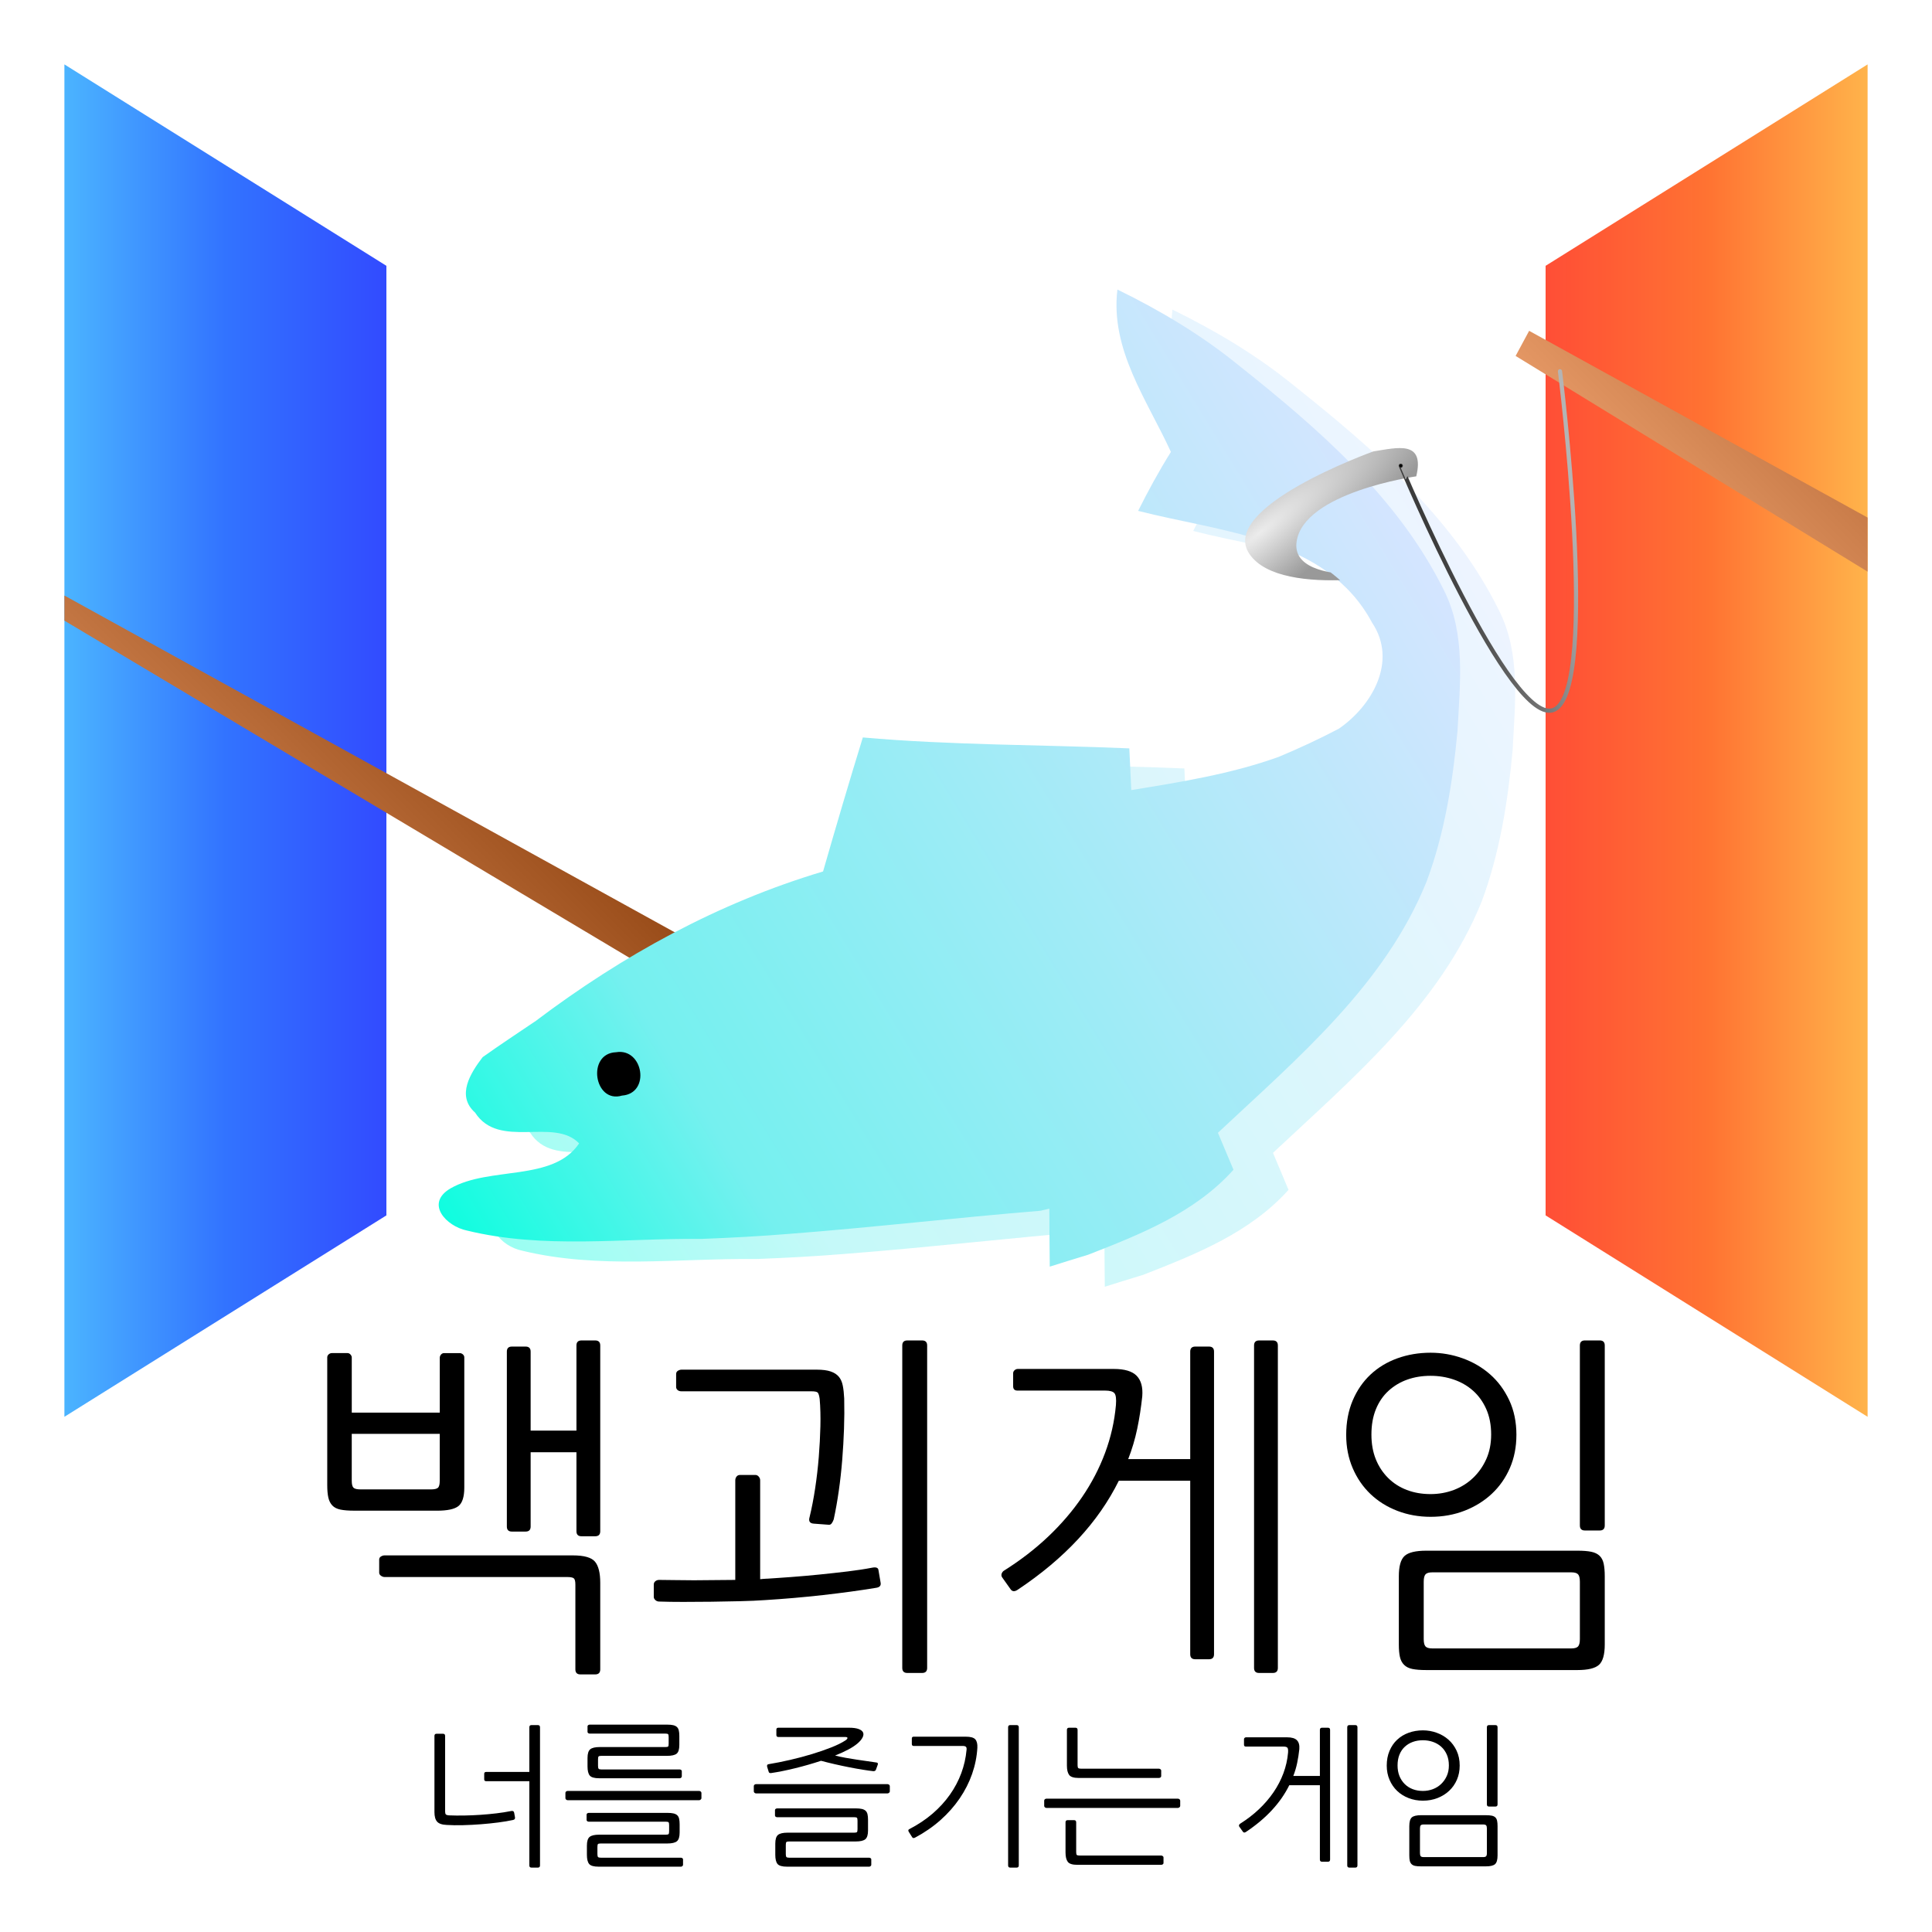 <?xml version="1.0" encoding="UTF-8" standalone="no"?>
<!-- Created with Inkscape (http://www.inkscape.org/) -->

<svg
   xmlns:dc="http://purl.org/dc/elements/1.1/"
   xmlns:cc="http://creativecommons.org/ns#"
   xmlns:rdf="http://www.w3.org/1999/02/22-rdf-syntax-ns#"
   xmlns:svg="http://www.w3.org/2000/svg"
   xmlns="http://www.w3.org/2000/svg"
   xmlns:xlink="http://www.w3.org/1999/xlink"
   version="1.1"
   width="150"
   height="150"
   id="svg3102">
  <defs
     id="defs3104">
    <linearGradient
       id="linearGradient3811">
      <stop
         id="stop3813"
         style="stop-color:#4bb4ff;stop-opacity:1"
         offset="0" />
      <stop
         id="stop3820"
         style="stop-color:#3273ff;stop-opacity:1"
         offset="0.5" />
      <stop
         id="stop3815"
         style="stop-color:#324bff;stop-opacity:1"
         offset="1" />
    </linearGradient>
    <linearGradient
       id="linearGradient3801">
      <stop
         id="stop3803"
         style="stop-color:#ff4b32;stop-opacity:0.98"
         offset="0" />
      <stop
         id="stop3809"
         style="stop-color:#ff7332;stop-opacity:1"
         offset="0.5" />
      <stop
         id="stop3805"
         style="stop-color:#ffb44b;stop-opacity:1"
         offset="1" />
    </linearGradient>
    <linearGradient
       id="linearGradient3817">
      <stop
         id="stop3819"
         style="stop-color:#803300;stop-opacity:1"
         offset="0" />
      <stop
         id="stop3821"
         style="stop-color:#e49764;stop-opacity:1"
         offset="1" />
    </linearGradient>
    <linearGradient
       id="linearGradient4869">
      <stop
         id="stop4871"
         style="stop-color:#ececec;stop-opacity:1"
         offset="0" />
      <stop
         id="stop4873"
         style="stop-color:#999999;stop-opacity:1"
         offset="1" />
    </linearGradient>
    <clipPath
       id="clipPath3023">
      <path
         d="m 248.114,777.98 c 7.668,0 14.593,5.319 17.289,9.988 2.562,4.438 3.962,17.749 1.835,19.728 -3.806,3.542 -19.893,1.539 -18.967,2.247 2.523,1.928 3.682,3.065 5.362,5.072 1.59,1.9 -3.513,1.714 -5.553,1.699 -26.917,0.171 -27.367,-38.677 0.035,-38.734 z"
         id="path3025"
         style="fill:#0000ff;fill-opacity:1" />
    </clipPath>
    <linearGradient
       id="linearGradient4638-3-4">
      <stop
         id="stop4640-3-3"
         style="stop-color:#00ffdd;stop-opacity:1"
         offset="0" />
      <stop
         id="stop4646-3-9"
         style="stop-color:#75f0ef;stop-opacity:1"
         offset="0.26" />
      <stop
         id="stop4642-8-8"
         style="stop-color:#d5e5ff;stop-opacity:1"
         offset="1" />
    </linearGradient>
    <linearGradient
       id="linearGradient4638-0">
      <stop
         id="stop4640-8"
         style="stop-color:#00ffdd;stop-opacity:1"
         offset="0" />
      <stop
         id="stop4646-77"
         style="stop-color:#75f0ef;stop-opacity:1"
         offset="0.26" />
      <stop
         id="stop4642-838"
         style="stop-color:#d5e5ff;stop-opacity:1"
         offset="1" />
    </linearGradient>
    <linearGradient
       id="linearGradient4919">
      <stop
         id="stop4921"
         style="stop-color:#3c3c3c;stop-opacity:1"
         offset="0" />
      <stop
         id="stop4923"
         style="stop-color:#b4b4b4;stop-opacity:1"
         offset="1" />
    </linearGradient>
    <marker
       refX="0"
       refY="0"
       orient="auto"
       id="DotS"
       style="overflow:visible">
      <path
         d="m -2.5,-1 c 0,2.76 -2.24,5 -5,5 -2.76,0 -5,-2.24 -5,-5 0,-2.76 2.24,-5 5,-5 2.76,0 5,2.24 5,5 z"
         transform="matrix(0.2,0,0,0.2,1.48,0.2)"
         id="path4998"
         style="fill-rule:evenodd;stroke:#000000;stroke-width:1pt;marker-start:none;marker-end:none" />
    </marker>
    <linearGradient
       x1="31.31"
       y1="1017.349"
       x2="5.884"
       y2="1011.336"
       id="linearGradient3069"
       xlink:href="#linearGradient4919"
       gradientUnits="userSpaceOnUse"
       gradientTransform="matrix(-0.424,0,0,0.42,124.63,-385.255)" />
    <linearGradient
       x1="16"
       y1="1016.362"
       x2="129"
       y2="947.362"
       id="linearGradient3075"
       xlink:href="#linearGradient4638-0"
       gradientUnits="userSpaceOnUse"
       gradientTransform="matrix(0.723,0,0,0.723,23.126,-633.593)" />
    <linearGradient
       x1="16"
       y1="1016.362"
       x2="129"
       y2="947.362"
       id="linearGradient3078"
       xlink:href="#linearGradient4638-3-4"
       gradientUnits="userSpaceOnUse"
       gradientTransform="matrix(0.723,0,0,0.723,27.4,-632.033)" />
    <linearGradient
       x1="11.385"
       y1="175.183"
       x2="103.077"
       y2="175.183"
       id="linearGradient3081"
       xlink:href="#linearGradient3817"
       gradientUnits="userSpaceOnUse"
       gradientTransform="matrix(-0.3,0.3,0.3,0.3,140.788,-10.934)" />
    <linearGradient
       x1="11.385"
       y1="175.183"
       x2="103.077"
       y2="175.183"
       id="linearGradient3084"
       xlink:href="#linearGradient3817"
       gradientUnits="userSpaceOnUse"
       gradientTransform="matrix(-0.3,0.3,0.3,0.3,-10.203,-10.964)" />
    <linearGradient
       x1="10"
       y1="845.954"
       x2="65"
       y2="845.954"
       id="linearGradient3087"
       xlink:href="#linearGradient3811"
       gradientUnits="userSpaceOnUse"
       gradientTransform="matrix(0.455,0,0,0.42,0.455,-297.8)" />
    <linearGradient
       x1="285"
       y1="845.954"
       x2="340"
       y2="845.954"
       id="linearGradient3090"
       xlink:href="#linearGradient3801"
       gradientUnits="userSpaceOnUse"
       gradientTransform="matrix(0.455,0,0,0.42,-9.545,-297.8)" />
    <radialGradient
       cx="14.352"
       cy="983.944"
       r="16.122"
       fx="14.352"
       fy="983.944"
       id="radialGradient3092"
       xlink:href="#linearGradient4869"
       gradientUnits="userSpaceOnUse"
       gradientTransform="matrix(2.357,-1.822,-0.252,-0.66,449.755,1478.742)" />
  </defs>
  <path
     d="M 145,5 120,20.638 120,94.362 145,110 z"
     id="path3186"
     style="fill:url(#linearGradient3090);fill-opacity:1;stroke:none" />
  <path
     d="M 5,5 30,20.638 30,94.362 5,110 z"
     id="path3186-9"
     style="fill:url(#linearGradient3087);fill-opacity:1;stroke:none" />
  <path
     d="M 83.109,89.338 5,46.236 l 0,1.95 76.008,45.353 z"
     id="path3878"
     style="fill:url(#linearGradient3084);fill-opacity:1;stroke:none" />
  <path
     d="M 144.999,40.184 118.722,25.685 117.672,27.635 144.999,44.384 z"
     id="path3878-1"
     style="fill:url(#linearGradient3081);fill-opacity:1;stroke:none" />
  <path
     d="m 91.027,24.038 c 3.316,1.62 6.512,3.523 9.372,5.849 6.197,4.925 12.438,10.307 15.993,17.526 1.696,3.37 1.229,7.252 1.044,10.883 -0.37,3.968 -1,7.958 -2.403,11.709 -3.24,8.034 -10.046,13.731 -16.199,19.504 0.402,0.957 0.805,1.913 1.207,2.87 -2.99,3.338 -7.219,5.012 -11.285,6.599 -0.75,0.228 -2.24,0.685 -2.979,0.924 -0.011,-1.131 -0.033,-3.37 -0.033,-4.501 l -0.696,0.163 c -6.512,0.533 -13.003,1.294 -19.515,1.794 -2.261,0.185 -4.523,0.304 -6.784,0.391 -6.077,-0.065 -12.275,0.805 -18.232,-0.652 -1.587,-0.326 -3.272,-2.098 -1.261,-3.273 3.033,-1.74 7.958,-0.489 9.981,-3.49 -1.968,-2.055 -6.219,0.5 -8.078,-2.392 -1.479,-1.315 -0.348,-3.077 0.587,-4.305 1.359,-0.968 2.751,-1.881 4.131,-2.816 6.741,-5.088 14.177,-9.176 22.299,-11.6 1,-3.479 2.022,-6.947 3.088,-10.405 6.882,0.609 13.797,0.554 20.69,0.848 0.033,0.815 0.12,2.424 0.152,3.24 3.86,-0.631 7.741,-1.25 11.437,-2.577 1.587,-0.663 3.164,-1.392 4.686,-2.196 2.588,-1.783 4.566,-5.251 2.577,-8.219 -3.533,-6.61 -11.742,-7.034 -18.167,-8.687 0.783,-1.566 1.62,-3.099 2.544,-4.577 -1.848,-4.034 -4.718,-7.926 -4.153,-12.612 z"
     id="path16-6-0"
     style="opacity:0.425;fill:url(#linearGradient3078);fill-opacity:1" />
  <path
     d="m 86.753,22.478 c 3.316,1.62 6.512,3.523 9.372,5.849 6.197,4.925 12.438,10.307 15.993,17.526 1.696,3.37 1.229,7.252 1.044,10.883 -0.37,3.968 -1,7.958 -2.403,11.709 -3.24,8.034 -10.046,13.731 -16.199,19.504 0.402,0.957 0.805,1.913 1.207,2.87 -2.99,3.338 -7.219,5.012 -11.285,6.599 -0.75,0.228 -2.24,0.685 -2.979,0.924 -0.011,-1.131 -0.033,-3.37 -0.033,-4.501 l -0.696,0.163 c -6.512,0.533 -13.003,1.294 -19.515,1.794 -2.261,0.185 -4.523,0.304 -6.784,0.391 -6.077,-0.065 -12.275,0.805 -18.232,-0.652 -1.587,-0.326 -3.272,-2.098 -1.261,-3.273 3.033,-1.74 7.958,-0.489 9.981,-3.49 -1.968,-2.055 -6.219,0.5 -8.078,-2.392 -1.479,-1.315 -0.348,-3.077 0.587,-4.305 1.359,-0.968 2.751,-1.881 4.131,-2.816 6.741,-5.088 14.177,-9.176 22.299,-11.6 1,-3.479 2.022,-6.947 3.088,-10.405 6.882,0.609 13.797,0.554 20.69,0.848 0.033,0.815 0.12,2.424 0.152,3.24 3.86,-0.631 7.741,-1.25 11.437,-2.577 1.587,-0.663 3.164,-1.392 4.686,-2.196 2.588,-1.783 4.566,-5.251 2.577,-8.219 -3.533,-6.61 -11.742,-7.034 -18.167,-8.687 0.783,-1.566 1.62,-3.099 2.544,-4.577 -1.848,-4.034 -4.718,-7.926 -4.153,-12.612 z"
     id="path16-6"
     style="fill:url(#linearGradient3075);fill-opacity:1" />
  <path
     d="m 256.596,788.161 c 0,0 -28.612,10.246 -22.679,18.824 5.932,8.579 31.434,3 31.434,3 0,0 -24.065,3.863 -22.832,-5.241 1.233,-9.104 21.922,-12.014 21.922,-12.014 1.583,-6.638 -3.415,-5.257 -7.845,-4.569 z"
     transform="matrix(0.424,0,0,0.424,-2.164,-299.135)"
     clip-path="url(#clipPath3023)"
     id="path3193"
     style="fill:url(#radialGradient3092);fill-opacity:1;stroke:none" />
  <path
     d="m 47.835,81.695 c 2.111,-0.352 2.697,3.201 0.457,3.366 -2.169,0.645 -2.767,-3.283 -0.457,-3.366 z"
     id="path30-0"
     style="fill:#000000" />
  <path
     d="m 108.755,36.159 c -2.1e-4,8.5e-5 8.641,20.592 11.943,18.925 3.487,-1.76 0.419,-26.258 0.419,-26.258"
     id="path3195"
     style="fill:none;stroke:url(#linearGradient3069);stroke-width:0.325;stroke-linecap:round;stroke-linejoin:miter;stroke-miterlimit:4;stroke-opacity:1;stroke-dasharray:none;stroke-dashoffset:0;marker-start:url(#DotS);marker-end:none" />
  <g
     id="text3070"
     style="font-size:28px;font-style:normal;font-variant:normal;font-weight:normal;font-stretch:normal;line-height:125%;letter-spacing:0px;word-spacing:0px;fill:#000000;fill-opacity:1;stroke:none;font-family:NanumGothic;-inkscape-font-specification:NanumGothic">
    <path
       d="m 27.507,117.288 c -0.448,1e-5 -0.808,-0.028 -1.078,-0.084 -0.271,-0.056 -0.481,-0.163 -0.63,-0.322 -0.149,-0.159 -0.252,-0.364 -0.308,-0.616 -0.056,-0.252 -0.084,-0.574 -0.084,-0.966 l 0,-9.911 c -2e-6,-0.093 0.037,-0.173 0.112,-0.238 0.075,-0.066 0.159,-0.098 0.252,-0.098 l 1.204,0 c 0.093,2e-5 0.173,0.037 0.238,0.112 0.065,0.075 0.098,0.15 0.098,0.225 l 0,4.284 6.833,0 0,-4.256 c -1.1e-5,-0.093 0.033,-0.177 0.098,-0.252 0.065,-0.075 0.145,-0.112 0.238,-0.112 l 1.204,0 c 0.093,2e-5 0.177,0.033 0.252,0.098 0.075,0.066 0.112,0.145 0.112,0.238 l 0,10.108 c -1.3e-5,0.709 -0.149,1.185 -0.448,1.428 -0.299,0.243 -0.859,0.364 -1.68,0.364 z m 13.692,-6.216 3.556,0 0,-6.608 c -2.2e-5,-0.261 0.131,-0.392 0.392,-0.392 l 1.064,0 c 0.261,2e-5 0.392,0.131 0.392,0.392 l 0,14.42 c -2.4e-5,0.261 -0.131,0.391 -0.392,0.391 l -1.064,0 c -0.261,10e-6 -0.392,-0.13 -0.392,-0.391 l 0,-6.132 -3.556,0 0,5.768 c -1.9e-5,0.261 -0.13,0.391 -0.391,0.391 l -1.065,0 c -0.261,1e-5 -0.391,-0.13 -0.391,-0.391 l 0,-13.58 c -1.6e-5,-0.261 0.13,-0.392 0.391,-0.392 l 1.065,0 c 0.261,2e-5 0.391,0.131 0.391,0.392 z m -11.76,10.024 c -6e-6,-0.112 0.047,-0.196 0.14,-0.252 0.093,-0.056 0.186,-0.084 0.28,-0.084 l 14.616,0 c 0.877,1e-5 1.451,0.163 1.722,0.49 0.271,0.327 0.406,0.873 0.406,1.638 l 0,6.72 C 46.603,129.869 46.473,130 46.211,130 l -1.148,0 c -0.261,0 -0.391,-0.131 -0.391,-0.392 l 0,-6.58 c -2.2e-5,-0.261 -0.042,-0.424 -0.126,-0.49 -0.084,-0.066 -0.257,-0.098 -0.518,-0.098 l -14.168,0 c -0.093,1e-5 -0.187,-0.033 -0.28,-0.098 -0.093,-0.065 -0.14,-0.145 -0.14,-0.238 l 0,-1.008 z m -2.129,-9.772 0,3.64 c -4e-6,0.28 0.047,0.462 0.14,0.546 0.093,0.084 0.271,0.126 0.532,0.126 l 5.488,0 c 0.261,10e-6 0.439,-0.042 0.532,-0.126 0.093,-0.084 0.14,-0.266 0.14,-0.546 l 0,-3.64 z"
       id="path3118" />
    <path
       d="m 71.984,129.496 c -2.3e-5,0.261 -0.131,0.392 -0.392,0.392 l -1.148,0 c -0.261,0 -0.392,-0.131 -0.392,-0.392 l 0,-25.032 c -2.1e-5,-0.261 0.131,-0.392 0.392,-0.392 l 1.148,0 c 0.261,2e-5 0.392,0.131 0.392,0.392 l 0,25.032 z m -4.255,-7.784 c 0.298,-0.056 0.457,0.01 0.476,0.197 l 0.167,0.98 c 0.038,0.224 -0.084,0.354 -0.364,0.391 -1.25,0.206 -2.622,0.393 -4.116,0.561 -1.493,0.168 -2.996,0.298 -4.508,0.391 -0.542,0.038 -1.177,0.066 -1.905,0.084 -0.728,0.018 -1.47,0.033 -2.226,0.042 -0.756,0.009 -1.493,0.014 -2.212,0.014 -0.719,0 -1.339,-0.009 -1.862,-0.028 -0.112,0 -0.21,-0.037 -0.294,-0.112 -0.084,-0.075 -0.126,-0.159 -0.126,-0.252 l 0,-0.952 c -2e-6,-0.112 0.042,-0.2 0.126,-0.266 0.084,-0.066 0.182,-0.098 0.294,-0.098 0.354,0 0.765,0.005 1.232,0.014 0.467,0.009 0.957,0.014 1.47,0.014 0.513,0 1.045,-0.005 1.596,-0.014 0.551,-0.009 1.087,-0.014 1.61,-0.014 l 0,-7.728 c -8e-6,-0.112 0.033,-0.209 0.098,-0.294 0.065,-0.084 0.154,-0.126 0.266,-0.126 l 1.204,0 c 0.093,10e-6 0.177,0.042 0.252,0.126 0.075,0.084 0.112,0.182 0.112,0.294 l 0,7.672 c 0.037,0 0.084,-0.005 0.14,-0.014 0.056,-0.009 0.112,-0.014 0.168,-0.014 0.653,-0.037 1.353,-0.084 2.1,-0.14 0.747,-0.056 1.489,-0.121 2.226,-0.196 0.737,-0.075 1.456,-0.154 2.156,-0.238 0.7,-0.084 1.34,-0.182 1.918,-0.294 z M 52.496,106.676 c -3e-6,-0.112 0.047,-0.196 0.14,-0.252 0.093,-0.056 0.186,-0.084 0.28,-0.084 l 10.5,0 c 0.448,2e-5 0.808,0.047 1.078,0.14 0.271,0.093 0.48,0.228 0.63,0.406 0.149,0.177 0.252,0.406 0.308,0.686 0.056,0.28 0.094,0.616 0.112,1.008 0.018,0.766 0.013,1.55 -0.015,2.352 -0.028,0.803 -0.074,1.61 -0.14,2.422 -0.065,0.812 -0.154,1.61 -0.266,2.394 -0.112,0.784 -0.243,1.521 -0.392,2.212 -0.037,0.112 -0.088,0.215 -0.154,0.308 -0.066,0.093 -0.154,0.131 -0.266,0.112 l -1.12,-0.084 c -0.317,-0.019 -0.429,-0.187 -0.336,-0.504 0.168,-0.691 0.313,-1.438 0.434,-2.24 0.121,-0.803 0.215,-1.61 0.28,-2.422 0.065,-0.812 0.107,-1.605 0.126,-2.38 0.019,-0.774 -1.4e-5,-1.488 -0.056,-2.142 -0.037,-0.261 -0.088,-0.425 -0.154,-0.49 -0.066,-0.065 -0.229,-0.098 -0.49,-0.098 l -10.08,0 c -0.13,2e-5 -0.233,-0.033 -0.308,-0.098 -0.075,-0.066 -0.112,-0.145 -0.112,-0.238 l 0,-1.007 z"
       id="path3120" />
    <path
       d="m 88.685,108.411 c -0.093,0.878 -0.224,1.718 -0.392,2.521 -0.168,0.803 -0.401,1.587 -0.7,2.352 l 4.816,0 0,-8.344 c -1.6e-5,-0.261 0.131,-0.392 0.392,-0.392 l 1.064,0 c 0.261,2e-5 0.392,0.131 0.392,0.392 l 0,23.493 c -1.9e-5,0.261 -0.131,0.391 -0.392,0.391 l -1.064,0 c -0.261,0 -0.392,-0.13 -0.392,-0.391 l 0,-13.469 -5.544,0 c -1.587,3.211 -4.2,6.029 -7.84,8.456 -0.243,0.168 -0.43,0.159 -0.561,-0.028 l -0.615,-0.867 c -0.093,-0.112 -0.121,-0.224 -0.084,-0.336 0.037,-0.112 0.103,-0.196 0.196,-0.253 1.25,-0.784 2.384,-1.656 3.402,-2.618 1.017,-0.961 1.899,-1.988 2.646,-3.08 0.747,-1.092 1.344,-2.24 1.792,-3.444 0.448,-1.204 0.728,-2.441 0.84,-3.71 0.037,-0.467 -4.38e-4,-0.77 -0.112,-0.91 -0.112,-0.14 -0.354,-0.21 -0.728,-0.21 l -6.804,0 c -0.224,2e-5 -0.336,-0.112 -0.336,-0.336 l 0,-1.008 c -3e-6,-0.093 0.037,-0.173 0.112,-0.238 0.075,-0.065 0.159,-0.098 0.252,-0.098 l 7.448,0 c 0.84,2e-5 1.433,0.177 1.778,0.532 0.345,0.355 0.49,0.887 0.434,1.596 z m 10.528,21.085 c -2.4e-5,0.261 -0.131,0.392 -0.392,0.392 l -1.064,0 c -0.261,0 -0.392,-0.131 -0.392,-0.392 l 0,-25.032 c -2.2e-5,-0.261 0.131,-0.392 0.392,-0.392 l 1.064,0 c 0.261,2e-5 0.392,0.131 0.392,0.392 z"
       id="path3122" />
    <path
       d="m 124.593,118.435 c -2e-5,0.261 -0.131,0.392 -0.392,0.392 l -1.148,0 c -0.261,1e-5 -0.392,-0.131 -0.392,-0.392 l 0,-13.972 c -2e-5,-0.261 0.131,-0.392 0.392,-0.392 l 1.148,0 c 0.261,2e-5 0.392,0.131 0.392,0.392 l 0,13.972 z m -15.988,3.949 c -1e-5,-0.784 0.149,-1.312 0.448,-1.583 0.298,-0.271 0.858,-0.406 1.68,-0.406 l 11.732,0 c 0.448,0 0.807,0.028 1.078,0.084 0.271,0.056 0.486,0.159 0.644,0.308 0.159,0.149 0.266,0.355 0.322,0.616 0.056,0.261 0.084,0.588 0.084,0.98 l 0,5.292 c -2e-5,0.784 -0.149,1.311 -0.448,1.582 -0.299,0.271 -0.859,0.406 -1.68,0.406 l -11.732,0 c -0.448,0 -0.807,-0.028 -1.078,-0.084 -0.271,-0.056 -0.486,-0.163 -0.644,-0.322 -0.159,-0.159 -0.266,-0.364 -0.322,-0.616 -0.056,-0.252 -0.084,-0.574 -0.084,-0.966 z m 2.604,-0.308 c -0.261,0 -0.439,0.051 -0.532,0.154 -0.093,0.103 -0.14,0.294 -0.14,0.574 l 0,4.452 c -1e-5,0.28 0.047,0.472 0.14,0.574 0.093,0.103 0.27,0.154 0.532,0.154 l 10.78,0 c 0.261,0 0.439,-0.051 0.532,-0.154 0.093,-0.103 0.14,-0.294 0.14,-0.574 l 0,-4.452 c -2e-5,-0.28 -0.047,-0.471 -0.14,-0.574 -0.093,-0.103 -0.27,-0.154 -0.532,-0.154 z m 6.524,-10.667 c -10e-6,0.933 -0.168,1.787 -0.504,2.562 -0.336,0.775 -0.803,1.442 -1.4,2.002 -0.597,0.56 -1.302,0.999 -2.114,1.316 -0.812,0.317 -1.694,0.476 -2.646,0.476 -0.914,10e-6 -1.773,-0.154 -2.575,-0.462 -0.803,-0.308 -1.498,-0.742 -2.086,-1.302 -0.588,-0.56 -1.05,-1.232 -1.386,-2.016 -0.336,-0.784 -0.504,-1.643 -0.504,-2.576 0,-0.989 0.168,-1.881 0.504,-2.674 0.336,-0.793 0.798,-1.465 1.386,-2.016 0.588,-0.551 1.284,-0.971 2.086,-1.26 0.803,-0.289 1.661,-0.434 2.575,-0.434 0.859,2e-5 1.69,0.145 2.493,0.434 0.803,0.289 1.512,0.704 2.128,1.246 0.616,0.541 1.11,1.209 1.484,2.002 0.373,0.793 0.56,1.694 0.56,2.702 z m -1.96,-0.028 c -10e-6,-0.747 -0.126,-1.405 -0.378,-1.974 -0.252,-0.569 -0.592,-1.045 -1.022,-1.428 -0.43,-0.383 -0.929,-0.672 -1.498,-0.868 -0.569,-0.196 -1.171,-0.294 -1.806,-0.294 -0.653,2e-5 -1.255,0.098 -1.806,0.294 -0.551,0.196 -1.036,0.485 -1.456,0.868 -0.42,0.383 -0.747,0.859 -0.98,1.428 -0.234,0.569 -0.35,1.227 -0.35,1.974 -10e-6,0.709 0.112,1.344 0.336,1.904 0.224,0.56 0.542,1.045 0.952,1.456 0.411,0.411 0.896,0.723 1.456,0.938 0.56,0.215 1.176,0.322 1.847,0.322 0.635,1e-5 1.237,-0.107 1.806,-0.322 0.569,-0.215 1.069,-0.527 1.498,-0.938 0.43,-0.411 0.77,-0.896 1.022,-1.456 0.252,-0.56 0.378,-1.195 0.378,-1.904 z"
       id="path3124" />
  </g>
  <g
     id="text3074"
     style="font-size:28px;font-style:normal;font-variant:normal;font-weight:normal;font-stretch:normal;line-height:125%;letter-spacing:0px;word-spacing:0px;fill:#000000;fill-opacity:1;stroke:none;font-family:NanumGothic;-inkscape-font-specification:NanumGothic">
    <path
       d="m 41.098,137.572 0,-3.468 c -8e-6,-0.112 0.056,-0.168 0.168,-0.168 l 0.492,0 c 0.112,1e-5 0.168,0.056 0.168,0.168 l 0,10.728 c -9e-6,0.112 -0.056,0.168 -0.168,0.168 l -0.492,0 c -0.112,0 -0.168,-0.056 -0.168,-0.168 l 0,-6.54 -3.348,0 c -0.104,0 -0.156,-0.048 -0.156,-0.144 l 0,-0.432 c -5e-6,-0.096 0.052,-0.144 0.156,-0.144 z m -6.54,3.06 c -3e-6,0.12 0.02,0.2 0.06,0.24 0.04,0.04 0.116,0.064 0.228,0.072 0.392,0.016 0.798,0.02 1.218,0.012 0.42,-0.008 0.836,-0.026 1.248,-0.054 0.412,-0.028 0.82,-0.066 1.224,-0.114 0.404,-0.048 0.786,-0.108 1.146,-0.18 0.136,-0.032 0.216,0.016 0.24,0.144 l 0.06,0.336 c 0.024,0.12 -0.028,0.192 -0.156,0.216 -0.328,0.072 -0.708,0.136 -1.14,0.192 -0.432,0.056 -0.88,0.102 -1.344,0.138 -0.464,0.036 -0.928,0.06 -1.392,0.072 -0.464,0.012 -0.888,0.006 -1.272,-0.018 -0.36,-0.016 -0.608,-0.102 -0.744,-0.258 -0.136,-0.156 -0.204,-0.402 -0.204,-0.738 l 0,-5.916 c -2e-6,-0.112 0.056,-0.168 0.168,-0.168 l 0.492,0 c 0.112,0 0.168,0.056 0.168,0.168 l 0,5.856 z"
       id="path3103"
       style="font-size:12px" />
    <path
       d="m 54.279,139.048 c 0.04,1e-5 0.08,0.014 0.12,0.042 0.04,0.028 0.06,0.066 0.06,0.114 l 0,0.408 c -1.1e-5,0.04 -0.02,0.076 -0.06,0.108 -0.04,0.032 -0.08,0.048 -0.12,0.048 l -10.2,0 c -0.048,1e-5 -0.09,-0.016 -0.126,-0.048 -0.036,-0.032 -0.054,-0.068 -0.054,-0.108 l 0,-0.408 c 0,-0.048 0.018,-0.086 0.054,-0.114 0.036,-0.028 0.078,-0.042 0.126,-0.042 l 10.2,0 z m -1.248,5.736 c -9e-6,0.04 -0.018,0.074 -0.054,0.102 -0.036,0.028 -0.07,0.042 -0.102,0.042 l -6.396,0 c -0.376,-1e-5 -0.622,-0.07 -0.738,-0.21 -0.116,-0.14 -0.174,-0.378 -0.174,-0.714 l 0,-0.708 c -2e-6,-0.336 0.07,-0.562 0.21,-0.678 0.14,-0.116 0.39,-0.174 0.75,-0.174 l 5.172,0 c 0.112,0 0.182,-0.016 0.21,-0.048 0.028,-0.032 0.042,-0.108 0.042,-0.228 l 0,-0.456 c -8e-6,-0.12 -0.014,-0.196 -0.042,-0.228 -0.028,-0.032 -0.098,-0.048 -0.21,-0.048 l -5.988,0 c -0.04,0 -0.078,-0.012 -0.114,-0.036 -0.036,-0.024 -0.054,-0.056 -0.054,-0.096 l 0,-0.42 c -2e-6,-0.04 0.018,-0.072 0.054,-0.096 0.036,-0.024 0.074,-0.036 0.114,-0.036 l 6.108,0 c 0.192,1e-5 0.348,0.014 0.468,0.042 0.12,0.028 0.216,0.074 0.288,0.138 0.072,0.064 0.122,0.154 0.15,0.27 0.028,0.116 0.042,0.258 0.042,0.426 l 0,0.648 c -9e-6,0.336 -0.07,0.562 -0.21,0.678 -0.14,0.116 -0.39,0.174 -0.75,0.174 l -5.172,0 c -0.112,0 -0.182,0.016 -0.21,0.048 -0.028,0.032 -0.042,0.108 -0.042,0.228 l 0,0.552 c -3e-6,0.112 0.016,0.186 0.048,0.222 0.032,0.036 0.104,0.054 0.216,0.054 l 6.216,0 c 0.04,0 0.078,0.012 0.114,0.036 0.036,0.024 0.054,0.056 0.054,0.096 z m -0.096,-6.864 c -1e-5,0.04 -0.018,0.074 -0.054,0.102 -0.036,0.028 -0.07,0.042 -0.102,0.042 l -6.252,0 c -0.376,1e-5 -0.622,-0.07 -0.738,-0.21 -0.116,-0.14 -0.174,-0.378 -0.174,-0.714 l 0,-0.648 c -2e-6,-0.336 0.07,-0.562 0.21,-0.678 0.14,-0.116 0.39,-0.174 0.75,-0.174 l 5.088,0 c 0.112,10e-6 0.182,-0.014 0.21,-0.042 0.028,-0.028 0.042,-0.106 0.042,-0.234 l 0,-0.492 c -8e-6,-0.12 -0.014,-0.196 -0.042,-0.228 -0.028,-0.032 -0.098,-0.048 -0.21,-0.048 l -5.88,0 c -0.04,10e-6 -0.078,-0.012 -0.114,-0.036 -0.036,-0.024 -0.054,-0.056 -0.054,-0.096 l 0,-0.432 c -2e-6,-0.04 0.018,-0.072 0.054,-0.096 0.036,-0.024 0.074,-0.036 0.114,-0.036 l 6.012,0 c 0.192,1e-5 0.348,0.014 0.468,0.042 0.12,0.028 0.216,0.074 0.288,0.138 0.072,0.064 0.122,0.154 0.15,0.27 0.028,0.116 0.042,0.258 0.042,0.426 l 0,0.696 c -9e-6,0.344 -0.07,0.572 -0.21,0.684 -0.14,0.112 -0.39,0.168 -0.75,0.168 l -5.1,0 c -0.112,1e-5 -0.182,0.016 -0.21,0.048 -0.028,0.032 -0.042,0.108 -0.042,0.228 l 0,0.504 c -3e-6,0.112 0.016,0.186 0.048,0.222 0.032,0.036 0.104,0.054 0.216,0.054 l 6.072,0 c 0.04,1e-5 0.078,0.012 0.114,0.036 0.036,0.024 0.054,0.056 0.054,0.096 z"
       id="path3105"
       style="font-size:12px" />
    <path
       d="m 67.645,144.784 c -9e-6,0.04 -0.018,0.074 -0.054,0.102 -0.036,0.028 -0.07,0.042 -0.102,0.042 l -6.384,0 c -0.376,-1e-5 -0.622,-0.07 -0.738,-0.21 -0.116,-0.14 -0.174,-0.378 -0.174,-0.714 l 0,-0.864 c -2e-6,-0.336 0.07,-0.562 0.21,-0.678 0.14,-0.116 0.39,-0.174 0.75,-0.174 l 5.172,0 c 0.112,0 0.182,-0.016 0.21,-0.048 0.028,-0.032 0.042,-0.108 0.042,-0.228 l 0,-0.648 c -8e-6,-0.12 -0.014,-0.196 -0.042,-0.228 -0.028,-0.032 -0.098,-0.048 -0.21,-0.048 l -5.988,0 c -0.04,0 -0.078,-0.012 -0.114,-0.036 -0.036,-0.024 -0.054,-0.056 -0.054,-0.096 l 0,-0.42 c -2e-6,-0.04 0.018,-0.072 0.054,-0.096 0.036,-0.024 0.074,-0.036 0.114,-0.036 l 6.108,0 c 0.192,0 0.348,0.014 0.468,0.042 0.12,0.028 0.216,0.074 0.288,0.138 0.072,0.064 0.122,0.154 0.15,0.27 0.028,0.116 0.042,0.258 0.042,0.426 l 0,0.84 c -9e-6,0.336 -0.07,0.562 -0.21,0.678 -0.14,0.116 -0.39,0.174 -0.75,0.174 l -5.172,0 c -0.112,0 -0.182,0.016 -0.21,0.048 -0.028,0.032 -0.042,0.108 -0.042,0.228 l 0,0.708 c -3e-6,0.112 0.016,0.186 0.048,0.222 0.032,0.036 0.104,0.054 0.216,0.054 l 6.204,0 c 0.04,0 0.078,0.012 0.114,0.036 0.036,0.024 0.054,0.056 0.054,0.096 l 0,0.42 z m -1.056,-9.432 c -0.184,0.16 -0.426,0.32 -0.726,0.48 -0.3,0.16 -0.642,0.316 -1.026,0.468 0.248,0.064 0.518,0.122 0.81,0.174 0.292,0.052 0.582,0.1 0.87,0.144 0.288,0.044 0.564,0.084 0.828,0.12 0.264,0.036 0.496,0.07 0.696,0.102 0.104,0.008 0.14,0.064 0.108,0.168 l -0.144,0.396 c -0.032,0.08 -0.104,0.116 -0.216,0.108 -0.216,-0.024 -0.486,-0.062 -0.81,-0.114 -0.324,-0.052 -0.67,-0.114 -1.038,-0.186 -0.368,-0.072 -0.744,-0.152 -1.128,-0.24 -0.384,-0.088 -0.74,-0.176 -1.068,-0.264 -0.656,0.216 -1.326,0.408 -2.01,0.576 -0.684,0.168 -1.298,0.292 -1.842,0.372 -0.04,0.008 -0.08,0.008 -0.12,-1.9e-4 -0.04,-0.008 -0.068,-0.032 -0.084,-0.072 l -0.12,-0.384 c -0.04,-0.136 -0.008,-0.212 0.096,-0.228 0.536,-0.088 1.098,-0.2 1.686,-0.336 0.588,-0.136 1.152,-0.286 1.692,-0.45 0.54,-0.164 1.038,-0.336 1.494,-0.516 0.456,-0.18 0.824,-0.362 1.104,-0.546 0.096,-0.064 0.148,-0.124 0.156,-0.18 0.008,-0.056 -0.052,-0.084 -0.18,-0.084 l -5.184,0 c -0.104,0 -0.156,-0.052 -0.156,-0.156 l 0,-0.42 c -2e-6,-0.096 0.052,-0.144 0.156,-0.144 l 5.484,0 c 0.32,1e-5 0.57,0.034 0.75,0.102 0.18,0.068 0.294,0.158 0.342,0.27 0.048,0.112 0.034,0.242 -0.042,0.39 -0.076,0.148 -0.202,0.298 -0.378,0.45 z m 2.496,3.732 c -1.1e-5,0.04 -0.02,0.076 -0.06,0.108 -0.04,0.032 -0.08,0.048 -0.12,0.048 l -10.2,0 c -0.048,0 -0.09,-0.016 -0.126,-0.048 -0.036,-0.032 -0.054,-0.068 -0.054,-0.108 l 0,-0.408 c 0,-0.048 0.018,-0.086 0.054,-0.114 0.036,-0.028 0.078,-0.042 0.126,-0.042 l 10.2,0 c 0.04,0 0.08,0.014 0.12,0.042 0.04,0.028 0.06,0.066 0.06,0.114 l 0,0.408 z"
       id="path3107"
       style="font-size:12px" />
    <path
       d="M 79.098,144.832 C 79.098,144.944 79.042,145 78.93,145 l -0.492,0 c -0.112,0 -0.168,-0.056 -0.168,-0.168 l 0,-10.728 c -8e-6,-0.112 0.056,-0.168 0.168,-0.168 l 0.492,0 c 0.112,1e-5 0.168,0.056 0.168,0.168 l 0,10.728 z m -3.216,-9.132 c -0.04,0.688 -0.176,1.364 -0.408,2.028 -0.232,0.664 -0.554,1.298 -0.966,1.902 -0.412,0.604 -0.908,1.164 -1.488,1.68 -0.58,0.516 -1.238,0.97 -1.974,1.362 -0.104,0.056 -0.18,0.044 -0.228,-0.036 l -0.264,-0.42 c -0.056,-0.096 -0.04,-0.164 0.048,-0.204 0.68,-0.352 1.282,-0.754 1.806,-1.206 0.524,-0.452 0.972,-0.942 1.344,-1.47 0.372,-0.528 0.666,-1.084 0.882,-1.668 0.216,-0.584 0.352,-1.184 0.408,-1.8 0.016,-0.12 -1.88e-4,-0.202 -0.048,-0.246 -0.048,-0.044 -0.128,-0.066 -0.24,-0.066 l -3.816,0 c -0.096,0 -0.144,-0.052 -0.144,-0.156 l 0,-0.42 c -10e-7,-0.096 0.048,-0.144 0.144,-0.144 l 4.044,0 c 0.376,0 0.624,0.07 0.744,0.21 0.12,0.14 0.172,0.358 0.156,0.654 z"
       id="path3109"
       style="font-size:12px" />
    <path
       d="m 90.155,137.896 c -9e-6,0.048 -0.02,0.084 -0.06,0.108 -0.04,0.024 -0.08,0.036 -0.12,0.036 l -6.228,0 c -0.376,1e-5 -0.622,-0.078 -0.738,-0.234 -0.116,-0.156 -0.174,-0.398 -0.174,-0.726 l 0,-2.772 c -2e-6,-0.112 0.056,-0.168 0.168,-0.168 l 0.492,0 c 0.112,1e-5 0.168,0.056 0.168,0.168 l 0,2.748 c -3e-6,0.112 0.018,0.184 0.054,0.216 0.036,0.032 0.11,0.048 0.222,0.048 l 6.036,0 c 0.04,10e-6 0.08,0.014 0.12,0.042 0.04,0.028 0.06,0.062 0.06,0.102 l 0,0.432 z m 0.18,6.744 c -9e-6,0.048 -0.02,0.084 -0.06,0.108 -0.04,0.024 -0.08,0.036 -0.12,0.036 l -6.516,0 c -0.376,-1e-5 -0.622,-0.078 -0.738,-0.234 -0.116,-0.156 -0.174,-0.398 -0.174,-0.726 l 0,-2.34 c -2e-6,-0.112 0.056,-0.168 0.168,-0.168 l 0.492,0 c 0.112,0 0.168,0.056 0.168,0.168 l 0,2.328 c -3e-6,0.112 0.018,0.182 0.054,0.21 0.036,0.028 0.11,0.042 0.222,0.042 l 6.324,0 c 0.04,0 0.08,0.014 0.12,0.042 0.04,0.028 0.06,0.062 0.06,0.102 l 0,0.432 z m 1.116,-4.992 c 0.04,0 0.08,0.014 0.12,0.042 0.04,0.028 0.06,0.066 0.06,0.114 l 0,0.408 c -1.1e-5,0.04 -0.02,0.076 -0.06,0.108 -0.04,0.032 -0.08,0.048 -0.12,0.048 l -10.2,0 c -0.048,0 -0.09,-0.016 -0.126,-0.048 -0.036,-0.032 -0.054,-0.068 -0.054,-0.108 l 0,-0.408 c 0,-0.048 0.018,-0.086 0.054,-0.114 0.036,-0.028 0.078,-0.042 0.126,-0.042 l 10.2,0 z"
       id="path3111"
       style="font-size:12px" />
    <path
       d="m 100.88,135.796 c -0.04,0.376 -0.096,0.736 -0.168,1.08 -0.072,0.344 -0.172,0.68 -0.3,1.008 l 2.064,0 0,-3.576 c -1e-5,-0.112 0.056,-0.168 0.168,-0.168 l 0.456,0 c 0.112,1e-5 0.168,0.056 0.168,0.168 l 0,10.068 c 0,0.112 -0.056,0.168 -0.168,0.168 l -0.456,0 c -0.112,0 -0.168,-0.056 -0.168,-0.168 l 0,-5.772 -2.376,0 c -0.68,1.376 -1.8,2.584 -3.36,3.624 -0.104,0.072 -0.184,0.068 -0.24,-0.012 l -0.264,-0.372 c -0.04,-0.048 -0.052,-0.096 -0.036,-0.144 0.016,-0.048 0.044,-0.084 0.084,-0.108 0.536,-0.336 1.022,-0.71 1.458,-1.122 0.436,-0.412 0.814,-0.852 1.134,-1.32 0.32,-0.468 0.576,-0.96 0.768,-1.476 0.192,-0.516 0.312,-1.046 0.36,-1.59 0.016,-0.2 -1.9e-4,-0.33 -0.048,-0.39 -0.048,-0.06 -0.152,-0.09 -0.312,-0.09 l -2.916,0 c -0.096,10e-6 -0.144,-0.048 -0.144,-0.144 l 0,-0.432 c -2e-6,-0.04 0.016,-0.074 0.048,-0.102 0.032,-0.028 0.068,-0.042 0.108,-0.042 l 3.192,0 c 0.36,1e-5 0.614,0.076 0.762,0.228 0.148,0.152 0.21,0.38 0.186,0.684 z m 4.512,9.036 c -10e-6,0.112 -0.056,0.168 -0.168,0.168 l -0.456,0 c -0.112,0 -0.168,-0.056 -0.168,-0.168 l 0,-10.728 c -1e-5,-0.112 0.056,-0.168 0.168,-0.168 l 0.456,0 c 0.112,1e-5 0.168,0.056 0.168,0.168 z"
       id="path3113"
       style="font-size:12px" />
    <path
       d="m 116.27,140.092 c -1e-5,0.112 -0.056,0.168 -0.168,0.168 l -0.492,0 c -0.112,0 -0.168,-0.056 -0.168,-0.168 l 0,-5.988 c -1e-5,-0.112 0.056,-0.168 0.168,-0.168 l 0.492,0 c 0.112,1e-5 0.168,0.056 0.168,0.168 l 0,5.988 z m -6.852,1.692 c 0,-0.336 0.064,-0.562 0.192,-0.678 0.128,-0.116 0.368,-0.174 0.72,-0.174 l 5.028,0 c 0.192,1e-5 0.346,0.012 0.462,0.036 0.116,0.024 0.208,0.068 0.276,0.132 0.068,0.064 0.114,0.152 0.138,0.264 0.024,0.112 0.036,0.252 0.036,0.42 l 0,2.268 c -1e-5,0.336 -0.064,0.562 -0.192,0.678 -0.128,0.116 -0.368,0.174 -0.72,0.174 l -5.028,0 c -0.192,-1e-5 -0.346,-0.012 -0.462,-0.036 -0.116,-0.024 -0.208,-0.07 -0.276,-0.138 -0.068,-0.068 -0.114,-0.156 -0.138,-0.264 -0.024,-0.108 -0.036,-0.246 -0.036,-0.414 z m 1.116,-0.132 c -0.112,1e-5 -0.188,0.022 -0.228,0.066 -0.04,0.044 -0.06,0.126 -0.06,0.246 l 0,1.908 c 0,0.12 0.02,0.202 0.06,0.246 0.04,0.044 0.116,0.066 0.228,0.066 l 4.62,0 c 0.112,-10e-6 0.188,-0.022 0.228,-0.066 0.04,-0.044 0.06,-0.126 0.06,-0.246 l 0,-1.908 c -1e-5,-0.12 -0.02,-0.202 -0.06,-0.246 -0.04,-0.044 -0.116,-0.066 -0.228,-0.066 z m 2.796,-4.572 c 0,0.4 -0.072,0.766 -0.216,1.098 -0.144,0.332 -0.344,0.618 -0.6,0.858 -0.256,0.24 -0.558,0.428 -0.906,0.564 -0.348,0.136 -0.726,0.204 -1.134,0.204 -0.392,1e-5 -0.76,-0.066 -1.104,-0.198 -0.344,-0.132 -0.642,-0.318 -0.894,-0.558 -0.252,-0.24 -0.45,-0.528 -0.594,-0.864 -0.144,-0.336 -0.216,-0.704 -0.216,-1.104 -1e-5,-0.424 0.072,-0.806 0.216,-1.146 0.144,-0.34 0.342,-0.628 0.594,-0.864 0.252,-0.236 0.55,-0.416 0.894,-0.54 0.344,-0.124 0.712,-0.186 1.104,-0.186 0.368,1e-5 0.724,0.062 1.068,0.186 0.344,0.124 0.648,0.302 0.912,0.534 0.264,0.232 0.476,0.518 0.636,0.858 0.16,0.34 0.24,0.726 0.24,1.158 z m -0.84,-0.012 c -1e-5,-0.32 -0.054,-0.602 -0.162,-0.846 -0.108,-0.244 -0.254,-0.448 -0.438,-0.612 -0.184,-0.164 -0.398,-0.288 -0.642,-0.372 -0.244,-0.084 -0.502,-0.126 -0.774,-0.126 -0.28,1e-5 -0.538,0.042 -0.774,0.126 -0.236,0.084 -0.444,0.208 -0.624,0.372 -0.18,0.164 -0.32,0.368 -0.42,0.612 -0.1,0.244 -0.15,0.526 -0.15,0.846 0,0.304 0.048,0.576 0.144,0.816 0.096,0.24 0.232,0.448 0.408,0.624 0.176,0.176 0.384,0.31 0.624,0.402 0.24,0.092 0.504,0.138 0.792,0.138 0.272,1e-5 0.53,-0.046 0.774,-0.138 0.244,-0.092 0.458,-0.226 0.642,-0.402 0.184,-0.176 0.33,-0.384 0.438,-0.624 0.108,-0.24 0.162,-0.512 0.162,-0.816 z"
       id="path3115"
       style="font-size:12px" />
  </g>
</svg>
